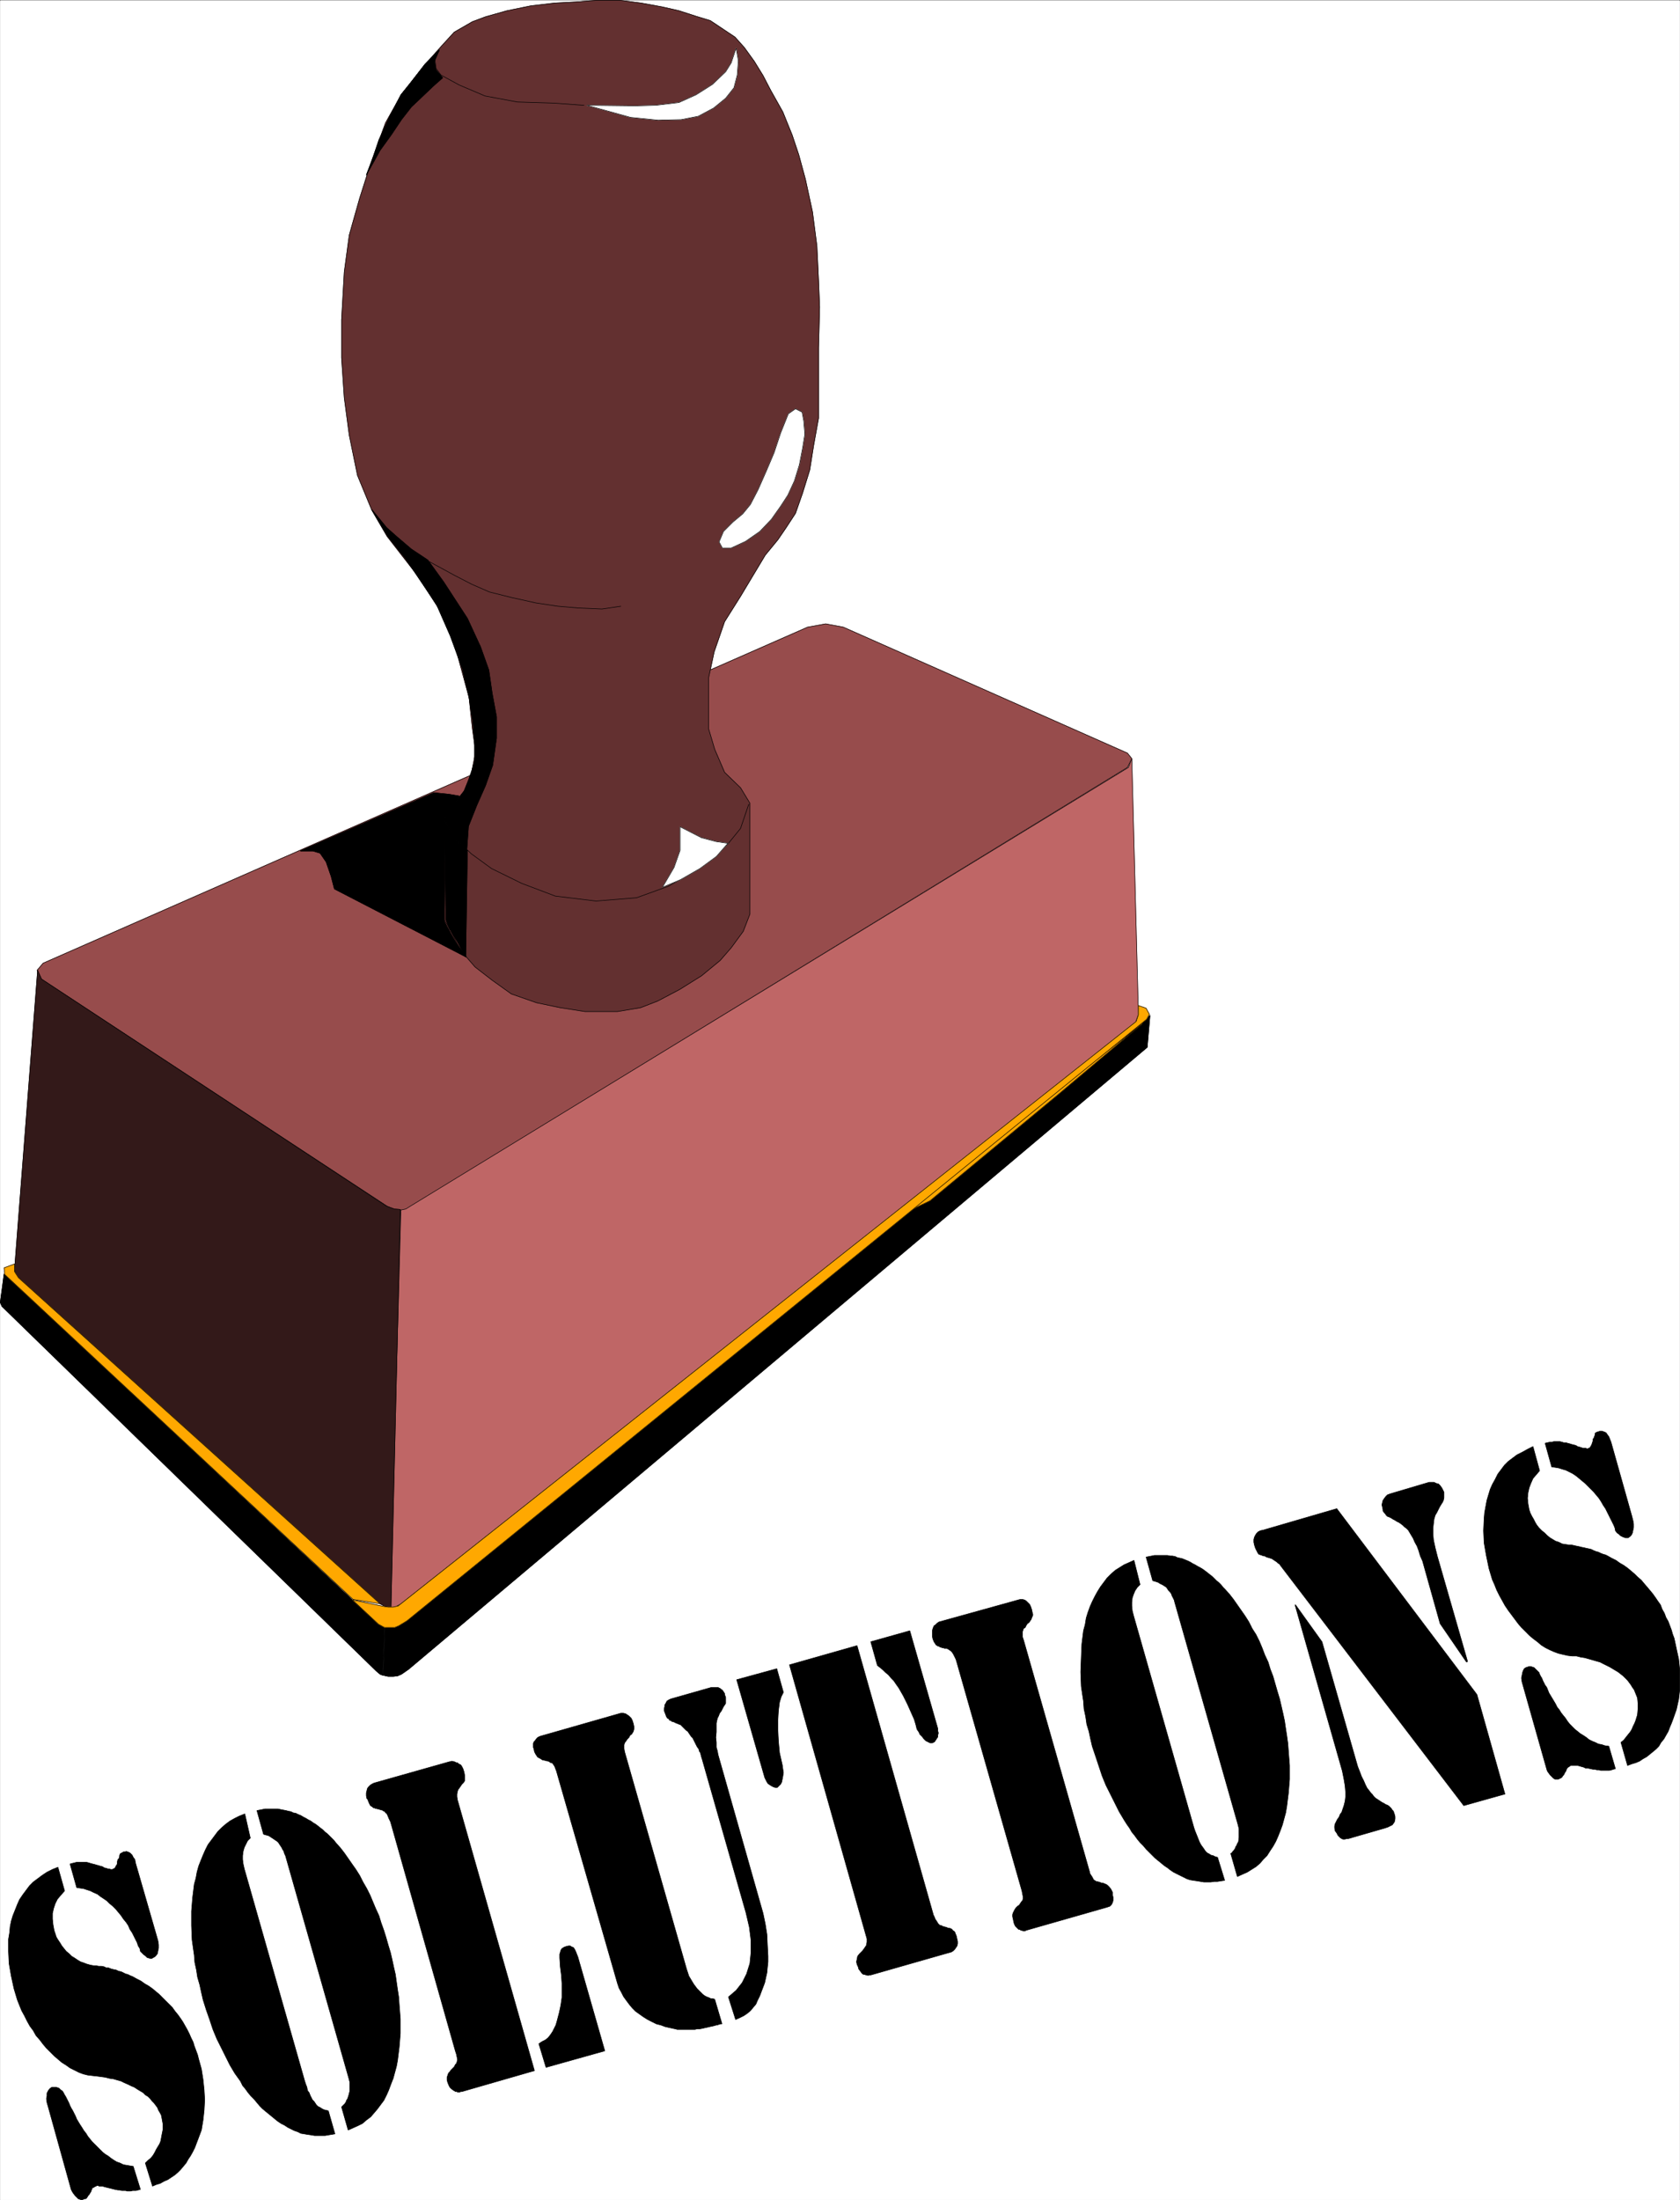 <svg width="3048.817" height="3991.808" viewBox="0 0 2286.613 2993.856" xmlns="http://www.w3.org/2000/svg"><rect x="0" y="0" width="2286.613" height="2993.856" fill="#333333" stroke="none"/><defs><clipPath id="a"><path d="M0 0h2285.887v2992.184H0Zm0 0"/></clipPath></defs><path style="fill:#fff;fill-opacity:1;fill-rule:nonzero;stroke:none" d="M0 2992.184h2285.887V-.961H0Zm0 0" transform="translate(.361 1.326)"/><g clip-path="url(#a)" transform="translate(.361 1.326)"><path style="fill:#fff;fill-opacity:1;fill-rule:evenodd;stroke:#fff;stroke-width:.14;stroke-linecap:square;stroke-linejoin:bevel;stroke-miterlimit:10;stroke-opacity:1" d="M0 .5h438.75V575H0Zm0 0" transform="matrix(5.21 0 0 -5.21 0 2994.79)"/></g><path style="fill:#974c4c;fill-opacity:1;fill-rule:evenodd;stroke:#974c4c;stroke-width:.14;stroke-linecap:square;stroke-linejoin:bevel;stroke-miterlimit:10;stroke-opacity:1" d="m210.9 411.27 4.74.86 4.6-.86 74.22-32.89 1.15-1.44-1.15-2.3-187.21-114.61-1.15-.72-1.44-.28h-1.43l-2.16 1-90.3 59.32-1.15 2.3 1.58 1.86zm0 0" transform="matrix(5.21 0 0 -5.21 .361 2996.116)"/><path style="fill:none;stroke:#000;stroke-width:.14;stroke-linecap:square;stroke-linejoin:bevel;stroke-miterlimit:10;stroke-opacity:1" d="m210.9 411.27 4.74.86 4.6-.86 74.22-32.89 1.15-1.44-1.15-2.3-187.21-114.61-1.15-.72-1.44-.28h-1.43l-2.16 1-90.3 59.32-1.15 2.3 1.58 1.86zm0 0" transform="matrix(5.21 0 0 -5.21 .361 2996.116)"/><path style="fill:#633030;fill-opacity:1;fill-rule:evenodd;stroke:#633030;stroke-width:.14;stroke-linecap:square;stroke-linejoin:bevel;stroke-miterlimit:10;stroke-opacity:1" d="m123.33 384.84-.86 8.04-3.59 13.22-3.88 9.33-5.89 9.19-8.04 10.35-4.02 6.89-3.73 9.05-2.15 10.48-1.3 9.77-.71 10.48v9.91l.71 12.5 1.3 9.62 2.72 9.63 2.88 9.04 3.87 10.63 4.17 7.47 6.03 7.61 4.59 5.17 3.16 3.45 4.74 2.73 3.44 1.29 5.6 1.58 6.32 1.29 6.17.72 5.46.29 5.6.43h5.88l5.6-.72 5.46-1 4.45-1.01 4.45-1.44 3.73-1.14 3.45-2.3 3.01-2.01 2.44-2.73 2.59-3.59 2.3-3.74 2.01-3.87 3.15-5.61 2.44-6.03 1.73-5.17 1.72-6.32 1.87-8.62 1.15-8.9.43-9.05.28-6.89-.28-10.63v-18.38l-1.3-7.19-1-6.32-1.87-6.03-1.86-5.31-2.44-3.74-2.16-3.16-3.3-4.02-6.46-10.77-4.16-6.61-2.73-7.9-1.44-6.75V384.7l1.58-5.32 2.59-6.03 4.16-4.02 2.44-4.02V336.3l-1.72-4.46-3.16-4.31-2.87-3.3-4.88-4.02-5.75-3.59-5.74-3.02-4.45-1.72-6.03-1.01h-8.47l-6.46 1.01-6.18 1.29-6.6 2.3-5.02 3.59-4.46 3.45-3.87 4.45-2.59 5.17-1.58 2.73v26.28l2.59 3.88 2.73 3.59 1.86 5.03 1.01 5.02zm0 0" transform="matrix(5.21 0 0 -5.21 .361 2996.116)"/><path style="fill:none;stroke:#000;stroke-width:.14;stroke-linecap:square;stroke-linejoin:bevel;stroke-miterlimit:10;stroke-opacity:1" d="m123.33 384.84-.86 8.04-3.59 13.22-3.88 9.33-5.89 9.19-8.04 10.35-4.02 6.89-3.73 9.05-2.15 10.48-1.3 9.77-.71 10.48v9.91l.71 12.5 1.3 9.62 2.72 9.63 2.88 9.04 3.87 10.63 4.17 7.47 6.03 7.61 4.59 5.17 3.16 3.45 4.74 2.73 3.44 1.29 5.6 1.58 6.32 1.29 6.17.72 5.46.29 5.6.43h5.88l5.6-.72 5.46-1 4.45-1.01 4.45-1.44 3.73-1.14 3.45-2.3 3.01-2.01 2.44-2.73 2.59-3.59 2.3-3.74 2.01-3.87 3.15-5.61 2.44-6.03 1.73-5.17 1.72-6.32 1.87-8.62 1.15-8.9.43-9.05.28-6.89-.28-10.63v-18.38l-1.3-7.19-1-6.32-1.87-6.03-1.86-5.31-2.44-3.74-2.16-3.16-3.3-4.02-6.46-10.77-4.16-6.61-2.73-7.9-1.44-6.75V384.7l1.58-5.32 2.59-6.03 4.16-4.02 2.44-4.02V336.3l-1.72-4.46-3.16-4.31-2.87-3.3-4.88-4.02-5.75-3.59-5.74-3.02-4.45-1.72-6.03-1.01h-8.47l-6.46 1.01-6.18 1.29-6.6 2.3-5.02 3.59-4.46 3.45-3.87 4.45-2.59 5.17-1.58 2.73v26.28l2.59 3.88 2.73 3.59 1.86 5.03 1.01 5.02zm0 0" transform="matrix(5.21 0 0 -5.21 .361 2996.116)"/><path style="fill:#bf6666;fill-opacity:1;fill-rule:evenodd;stroke:#bf6666;stroke-width:.14;stroke-linecap:square;stroke-linejoin:bevel;stroke-miterlimit:10;stroke-opacity:1" d="m104.66 259.03 1.29.28 1.15.72 187.65 114.61.86 2.3 1.72-66.78-.71-2.02-191.96-151.95-1.29-.72-1.58-.43zm0 0" transform="matrix(5.21 0 0 -5.21 .361 2996.116)"/><path style="fill:none;stroke:#000;stroke-width:.14;stroke-linecap:square;stroke-linejoin:bevel;stroke-miterlimit:10;stroke-opacity:1" d="m104.66 259.03 1.29.28 1.15.72 187.65 114.61.86 2.3 1.72-66.78-.71-2.02-191.96-151.95-1.29-.72-1.58-.43zm0 0" transform="matrix(5.21 0 0 -5.21 .361 2996.116)"/><path style="fill:#331919;fill-opacity:1;fill-rule:evenodd;stroke:#331919;stroke-width:.14;stroke-linecap:square;stroke-linejoin:bevel;stroke-miterlimit:10;stroke-opacity:1" d="m9.76 321.65 1.01-2.3 90.16-59.32 2.01-.72 1.58-.14-2.44-103.84-1.44.14-1.43.72-94.9 85.6-.58 1.72zm0 0" transform="matrix(5.21 0 0 -5.21 .361 2996.116)"/><path style="fill:none;stroke:#000;stroke-width:.14;stroke-linecap:square;stroke-linejoin:bevel;stroke-miterlimit:10;stroke-opacity:1" d="m9.76 321.65 1.01-2.3 90.16-59.32 2.01-.72 1.58-.14-2.44-103.84-1.44.14-1.43.72-94.9 85.6-.58 1.72zm0 0" transform="matrix(5.21 0 0 -5.21 .361 2996.116)"/><path style="fill:#000;fill-opacity:1;fill-rule:evenodd;stroke:#000;stroke-width:.14;stroke-linecap:square;stroke-linejoin:bevel;stroke-miterlimit:10;stroke-opacity:1" d="m99.92 137.52.44 12.64-1.3.43L1 242.36l-1-7.46.43-1.01 97.77-95.22 1.01-.86zm0 0" transform="matrix(5.21 0 0 -5.21 .361 2996.116)"/><path style="fill:none;stroke:#000;stroke-width:.14;stroke-linecap:square;stroke-linejoin:bevel;stroke-miterlimit:10;stroke-opacity:1" d="m99.92 137.52.44 12.64-1.3.43L1 242.36l-1-7.46.43-1.01 97.77-95.22 1.01-.86zm0 0" transform="matrix(5.21 0 0 -5.21 .361 2996.116)"/><path style="fill:#000;fill-opacity:1;fill-rule:evenodd;stroke:#000;stroke-width:.14;stroke-linecap:square;stroke-linejoin:bevel;stroke-miterlimit:10;stroke-opacity:1" d="m100.07 137.52 1.29-.29h1.29l1.15.14 1.01.44 1.86 1.29 192.96 162.44.72 8.33-.72-.86L106.1 151.74l-1.87-1.3-1-.28-1.15-.15-1.58.15zm0 0" transform="matrix(5.21 0 0 -5.21 .361 2996.116)"/><path style="fill:none;stroke:#000;stroke-width:.14;stroke-linecap:square;stroke-linejoin:bevel;stroke-miterlimit:10;stroke-opacity:1" d="m100.07 137.52 1.29-.29h1.29l1.15.14 1.01.44 1.86 1.29 192.96 162.44.72 8.33-.72-.86L106.1 151.74l-1.87-1.3-1-.28-1.15-.15-1.58.15zm0 0" transform="matrix(5.21 0 0 -5.21 .361 2996.116)"/><path style="fill:#ffa800;fill-opacity:1;fill-rule:evenodd;stroke:#ffa800;stroke-width:.14;stroke-linecap:square;stroke-linejoin:bevel;stroke-miterlimit:10;stroke-opacity:1" d="m235.17 257.73 63.17 49.98-21.97-18.52-33.45-27.72zm0 0" transform="matrix(5.21 0 0 -5.21 .361 2996.116)"/><path style="fill:none;stroke:#000;stroke-width:.14;stroke-linecap:square;stroke-linejoin:bevel;stroke-miterlimit:10;stroke-opacity:1" d="m235.17 257.73 63.17 49.98-21.97-18.52-33.45-27.72zm0 0" transform="matrix(5.21 0 0 -5.21 .361 2996.116)"/><path style="fill:#ffa800;fill-opacity:1;fill-rule:evenodd;stroke:#ffa800;stroke-width:.14;stroke-linecap:square;stroke-linejoin:bevel;stroke-miterlimit:10;stroke-opacity:1" d="m299.34 311.74.86-1.58-.71-1.3-193.25-157.12-2.15-1.3-1.01-.43h-2.72l-1.58.87-6.75 6.31 8.33-1.72 1-.14h1.29l1.29.29 192.82 152.67.57 1.72v2.44zm0 0" transform="matrix(5.21 0 0 -5.21 .361 2996.116)"/><path style="fill:none;stroke:#000;stroke-width:.14;stroke-linecap:square;stroke-linejoin:bevel;stroke-miterlimit:10;stroke-opacity:1" d="m299.34 311.74.86-1.58-.71-1.3-193.25-157.12-2.15-1.3-1.01-.43h-2.72l-1.58.87-6.75 6.31 8.33-1.72 1-.14h1.29l1.29.29 192.82 152.67.57 1.72v2.44zm0 0" transform="matrix(5.21 0 0 -5.21 .361 2996.116)"/><path style="fill:#ffa800;fill-opacity:1;fill-rule:evenodd;stroke:#ffa800;stroke-width:.14;stroke-linecap:square;stroke-linejoin:bevel;stroke-miterlimit:10;stroke-opacity:1" d="M92.17 157.34 1.15 242.22 1 243.94l2.73 1.01v-2.01l1.01-1.58 94.47-85.17zm0 0" transform="matrix(5.21 0 0 -5.21 .361 2996.116)"/><path style="fill:none;stroke:#000;stroke-width:.14;stroke-linecap:square;stroke-linejoin:bevel;stroke-miterlimit:10;stroke-opacity:1" d="M92.17 157.34 1.15 242.22 1 243.94l2.73 1.01v-2.01l1.01-1.58 94.47-85.17zm0 0" transform="matrix(5.21 0 0 -5.21 .361 2996.116)"/><path style="fill:#fff;fill-opacity:1;fill-rule:evenodd;stroke:#fff;stroke-width:.14;stroke-linecap:square;stroke-linejoin:bevel;stroke-miterlimit:10;stroke-opacity:1" d="m192.24 562.5-1.29-3.87-1.44-2.3-3.44-3.3-4.31-2.73-4.45-2.01-6.03-.72-5.46-.15-12.63.15 4.74-1.29 6.74-1.87 7.18-.72 6.03.14 4.45.87 4.02 2.15 3.16 2.58 2.16 2.73.86 3.31.28 3.73zm0 0" transform="matrix(5.21 0 0 -5.21 .361 2996.116)"/><path style="fill:none;stroke:#000;stroke-width:.14;stroke-linecap:square;stroke-linejoin:bevel;stroke-miterlimit:10;stroke-opacity:1" d="m192.24 562.5-1.29-3.87-1.44-2.3-3.44-3.3-4.31-2.73-4.45-2.01-6.03-.72-5.46-.15-12.63.15 4.74-1.29 6.74-1.87 7.18-.72 6.03.14 4.45.87 4.02 2.15 3.16 2.58 2.16 2.73.86 3.31.28 3.73zm-39.77-14.93-7.89.57-9.48.29-8.47 1.58-6.75 2.87-4.74 2.59-1.29 1.72-.29 2.3 1.01 2.3v-.15" transform="matrix(5.21 0 0 -5.21 .361 2996.116)"/><path style="fill:#fff;fill-opacity:1;fill-rule:evenodd;stroke:#fff;stroke-width:.14;stroke-linecap:square;stroke-linejoin:bevel;stroke-miterlimit:10;stroke-opacity:1" d="m207.75 468.29-1.87-1.3-2.01-5.02-1.72-5.17-2.01-4.74-2.16-4.89-2.01-3.87-2.01-2.45-2.58-2.15-2.44-2.44-1.15-2.73.86-1.58h2.3l3.73 1.72 3.73 2.59 3.02 3.16 2.44 3.45 1.87 2.87 1.72 3.73 1.29 4.17.86 4.45.58 3.59-.29 3.45-.43 2.29zm0 0" transform="matrix(5.21 0 0 -5.21 .361 2996.116)"/><path style="fill:none;stroke:#000;stroke-width:.14;stroke-linecap:square;stroke-linejoin:bevel;stroke-miterlimit:10;stroke-opacity:1" d="m207.75 468.29-1.87-1.3-2.01-5.02-1.72-5.17-2.01-4.74-2.16-4.89-2.01-3.87-2.01-2.45-2.58-2.15-2.44-2.44-1.15-2.73.86-1.58h2.3l3.73 1.72 3.73 2.59 3.02 3.16 2.44 3.45 1.87 2.87 1.72 3.73 1.29 4.17.86 4.45.58 3.59-.29 3.45-.43 2.29zm-45.66-51.56-4.88-.72-6.32.28-5.17.44-5.74.86-6.46 1.43-5.74 1.44-4.6 2.01-4.45 2.3-6.6 3.59v-.14m3.87-67.08 3.16-5.31 3.88-3.74 5.31-3.87 7.9-3.88 8.76-3.31 10.62-1.29 10.62.86 8.33 3.02 7.04 4.02 5.02 3.59 3.59 3.59 3.16 3.88 2.15 6.32v-.14" transform="matrix(5.21 0 0 -5.21 .361 2996.116)"/><path style="fill:#fff;fill-opacity:1;fill-rule:evenodd;stroke:#fff;stroke-width:.14;stroke-linecap:square;stroke-linejoin:bevel;stroke-miterlimit:10;stroke-opacity:1" d="m190.09 354.82-3.02.43-3.87 1.01-5.6 2.87v-6.17l-1.58-4.46-3.02-5.17 4.74 2.01 5.02 2.88 4.31 3.16zm0 0" transform="matrix(5.21 0 0 -5.21 .361 2996.116)"/><path style="fill:none;stroke:#000;stroke-width:.14;stroke-linecap:square;stroke-linejoin:bevel;stroke-miterlimit:10;stroke-opacity:1" d="m190.09 354.82-3.02.43-3.87 1.01-5.6 2.87v-6.17l-1.58-4.46-3.02-5.17 4.74 2.01 5.02 2.88 4.31 3.16zm0 0" transform="matrix(5.21 0 0 -5.21 .361 2996.116)"/><path style="fill:#000;fill-opacity:1;fill-rule:evenodd;stroke:#000;stroke-width:.14;stroke-linecap:square;stroke-linejoin:bevel;stroke-miterlimit:10;stroke-opacity:1" d="m126.77 369.9-2.29-5.17-2.16-5.45-.43-6.04-3.01 2.73-2.88 5.17 1.58 2.73 3.59 4.6 1.3 3.16 1.43 4.31v5.17l-.43 5.45-1 6.32-1.73 7.47-3.16 8.62-3.59 8.19-8.04 11.92-4.88 6.17-4.02 6.75 3.88-4.74 2.58-2.29 3.88-3.31 4.31-2.87 4.16-5.75 6.17-9.47 3.45-7.47 2.15-6.04.87-6.03 1.14-6.17v-5.6l-1-7.04zm0 0" transform="matrix(5.21 0 0 -5.21 .361 2996.116)"/><path style="fill:none;stroke:#000;stroke-width:.14;stroke-linecap:square;stroke-linejoin:bevel;stroke-miterlimit:10;stroke-opacity:1" d="m126.77 369.9-2.29-5.17-2.16-5.45-.43-6.04-3.01 2.73-2.88 5.17 1.58 2.73 3.59 4.6 1.3 3.16 1.43 4.31v5.17l-.43 5.45-1 6.32-1.73 7.47-3.16 8.62-3.59 8.19-8.04 11.92-4.88 6.17-4.02 6.75 3.88-4.74 2.58-2.29 3.88-3.31 4.31-2.87 4.16-5.75 6.17-9.47 3.45-7.47 2.15-6.04.87-6.03 1.14-6.17v-5.6l-1-7.04zm0 0" transform="matrix(5.21 0 0 -5.21 .361 2996.116)"/><path style="fill:#000;fill-opacity:1;fill-rule:evenodd;stroke:#000;stroke-width:.14;stroke-linecap:square;stroke-linejoin:bevel;stroke-miterlimit:10;stroke-opacity:1" d="m113.28 368.04 4.02-.43 2.58-.44-1.72-3.01-2.16-2.87v-26.86l2.88-5.32 2.87-4.02-34.46 17.81-.86 3.31-1.29 3.73-1.58 2.3-1.87.57h-3.3zm0 0" transform="matrix(5.21 0 0 -5.21 .361 2996.116)"/><path style="fill:none;stroke:#000;stroke-width:.14;stroke-linecap:square;stroke-linejoin:bevel;stroke-miterlimit:10;stroke-opacity:1" d="m113.28 368.04 4.02-.43 2.58-.44-1.72-3.01-2.16-2.87v-26.86l2.88-5.32 2.87-4.02-34.46 17.81-.86 3.31-1.29 3.73-1.58 2.3-1.87.57h-3.3zm0 0" transform="matrix(5.21 0 0 -5.21 .361 2996.116)"/><path style="fill:#000;fill-opacity:1;fill-rule:evenodd;stroke:#000;stroke-width:.14;stroke-linecap:square;stroke-linejoin:bevel;stroke-miterlimit:10;stroke-opacity:1" d="m116.44 334.86.86-2.3 2.15-3.45 2.15-4.02.43 27.87-3.01 2.87-3.02 5.03zm0 0" transform="matrix(5.21 0 0 -5.21 .361 2996.116)"/><path style="fill:none;stroke:#000;stroke-width:.14;stroke-linecap:square;stroke-linejoin:bevel;stroke-miterlimit:10;stroke-opacity:1" d="m116.44 334.86.86-2.3 2.15-3.45 2.15-4.02.43 27.87-3.01 2.87-3.02 5.03zm0 0" transform="matrix(5.21 0 0 -5.21 .361 2996.116)"/><path style="fill:#000;fill-opacity:1;fill-rule:evenodd;stroke:#000;stroke-width:.14;stroke-linecap:square;stroke-linejoin:bevel;stroke-miterlimit:10;stroke-opacity:1" d="m107.1 553.31-2.44-3.01-3.01-5.89-2.73-5.89-1.58-4.74-1.72-4.45 3.59 6.46 3.01 4.17 2.59 3.87 2.58 3.31 2.58 2.44 3.16 3.01 2.44 2.16-1.72 2.01-.43 2.3 1.29 3.01-3.73-3.73zm0 0" transform="matrix(5.21 0 0 -5.21 .361 2996.116)"/><path style="fill:none;stroke:#000;stroke-width:.14;stroke-linecap:square;stroke-linejoin:bevel;stroke-miterlimit:10;stroke-opacity:1" d="m107.1 553.31-2.44-3.01-3.01-5.89-2.73-5.89-1.58-4.74-1.72-4.45 3.59 6.46 3.01 4.17 2.59 3.87 2.58 3.31 2.58 2.44 3.16 3.01 2.44 2.16-1.72 2.01-.43 2.3 1.29 3.01-3.73-3.73zm0 0" transform="matrix(5.21 0 0 -5.21 .361 2996.116)"/><path style="fill:#000;fill-opacity:1;fill-rule:evenodd;stroke:#000;stroke-width:.14;stroke-linecap:square;stroke-linejoin:bevel;stroke-miterlimit:10;stroke-opacity:1" d="m400.42 197.27 1.72-6.32-.86-1.01-.86-1-.58-1.3-.43-1.15-.29-1.29-.14-1.43.14-1.44.29-1.58.29-.86.43-.86.43-.72.43-.86.43-.72.58-.72.71-.72.72-.57.72-.72.72-.58.72-.43.71-.43.86-.28.87-.44.86-.14 1-.14h.58l.71-.15.58-.14.72-.14.57-.15.72-.14.57-.14.72-.15.58-.14.57-.29.72-.29.57-.14.58-.29.71-.28.58-.15.57-.29 1.01-.57 1.15-.57 1-.72 1.01-.58 1-.71.86-.72 1.01-.86.72-.72 1-.86.72-.87.86-1 .72-.86.72-.87.71-1 .58-.86.72-1.01.43-1.15.57-1 .43-1.15.58-1.01.43-1.15.43-1.14.28-1.01.43-1.15.58-2.73.57-2.58.29-2.73v-5.46l-.29-2.44-.57-2.59-.86-2.44-.43-1.15-.43-1-.43-1.15-.58-1.01-.57-1-.72-.86-.58-1.01-.71-.72-.86-.72-.87-.71-.71-.58-1.01-.57-.86-.58-1.01-.43-1-.29-1.15-.43-1.72 6.04.72.57.57.72.57.72.58.71.43.72.29.72.43.86.28.72.44 1.44.14 1.58v1.43l-.14 1.44-.29.72-.29.72-.29.71-.43.58-.43.72-.43.57-.43.58-.57.57-.58.57-.57.44-.72.57-1.44.86-.71.43-.86.43-.87.43-.86.44-1 .28-1.01.29-1 .29-1.01.28-1 .15-1.15.29h-1.15l-1.15.14-1.29.29-1.15.28-1.15.43-1 .44-1.15.57-1.15.72-1 .86-1.15.86-1.01.86-1 1.01-1.01 1-.86 1.01-2.58 3.45-.87 1.29-.71 1.29-.72 1.29-.72 1.44-.57 1.44-.58 1.29-.43 1.44-.43 1.43-.72 3.45-.57 3.3-.14 3.16.14 3.16.14 1.58.58 3.16.43 1.44.43 1.43.57 1.3.72 1.29.72 1.44.86 1.14.86 1.15 1.01 1.01 1.14.86 1.15.86 1.44.72 1.29.72zm19.81-78.28 1.72-5.89-.57-.14-.43-.15-.58-.14h-2.29l-.43.14h-.58l-.43.15h-.57l-.58.14-.72.15h-.57l-.57.28-.58.15-.43.14-.57.14h-1.73l-.28-.14-.15-.14-.28-.15-.15-.14-.14-.14-.15-.29-.14-.43-.29-.43-.14-.29-.14-.29-.29-.29-.14-.28-.15-.15-.28-.14-.29-.14-.29-.15h-.86l-.43.29-.86.86-.43.58-.29.43-.14.43-6.18 21.83-.28 1-.15 1.01.15.72.14.72.14.43.29.57.43.29.43.14.43.15h.43l.43-.15.43-.14.43-.43.44-.43.43-.43.14-.43.29-.58.28-.43.29-.72.29-.57.29-.58.43-.57.28-.72.29-.72.43-.72.43-.71.43-.72.43-.72.43-.86.58-.72.43-.72.57-.72.58-.71.57-.87.58-.71.71-.72.58-.58.72-.57.71-.58.72-.43.86-.57.72-.58.86-.43.72-.28.86-.43.86-.15.86-.29zm-16.65 79.14.57.14.72.15h.43l.57.14h1.58l.58-.14.43-.15h.57l.43-.14.58-.15.43-.14.57-.14.58-.15.43-.28.57-.15.43-.14.43-.14h.72l.29-.15h.28l.15.15h.28l.15.28.14.15.15.28.14.29.14.43.15.43v.43l.28.43.15.44.14.28v.43l.14.15.29.14.29.14h.29l.14.15h.72l.28-.15h.15l.28-.14.29-.14.29-.43.43-.58.29-.72.28-.71 5.46-19.39.29-1.15.14-.86v-.87l-.14-.71-.15-.72-.28-.58-.43-.43-.44-.29h-.71l-.29.15h-.14l-.29.14-.29.15-.29.14-.43.43-.43.29-.43.57-.14.72-.29.72-.86 1.72-.43.86-.43.86-.43.87-.58.86-.57 1-.57.87-.72.86-.72.86-.72.72-.72.72-.71.71-.87.72-.86.72-.71.57-.87.58-.86.43-.86.43-1 .29-.87.28-.86.15-1 .14zm-21.25-94.65-47.81 62.62-.29.43-.43.29-.29.29-.43.28-.43.29-.43.29-.43.14-.43.14-.57.15-.44.28h-.28l-.43.15-.29.14h-.14l-.29.15h-.14l-.29.43-.29.57-.29.58-.28.86-.15.72v.71l.15.58.28.57.29.43.43.43.58.29.71.15 19.24 5.6 36.61-48.55 7.32-25.99zm1 37.63-.29-.14-6.89 10.05-4.59 16.37-.58 1.29-.43 1.44-.43 1.15-.57 1.01-.43 1-.43.72-.43.72-.43.72-.43.43-.58.43-.43.43-.57.43-.43.29-.58.28-.43.29-.57.29-.43.29-.58.28-.43.15-.29.28-.28.43-.29.29-.29.43v.29l-.14.72-.14.57.14.58.14.57.29.43.43.58.43.43.72.28 10.19 3.02h1.29l.58-.29.57-.14.43-.43.43-.58.29-.57.29-.57v-1.44l-.15-.72-.28-.57-.29-.43-.43-.72-.29-.58-.43-.86-.43-.72-.29-1-.14-1.15-.14-1.29v-1.44l.14-1.58.43-2.01.58-2.3zm-45.08 14.79h.14l6.9-9.62 9.33-32.6.57-1.44.43-1.15.58-1.15.43-1 .43-.86.57-.72.43-.58.43-.43.29-.43.43-.43.43-.29.43-.28.43-.29.44-.29.57-.29.43-.28.43-.15.43-.28.58-.58.28-.43.29-.29.14-.43.15-.43.14-.57v-.58l-.14-.72-.15-.28-.43-.58-.57-.28-.58-.29-.86-.29-8.47-2.44-.43-.14-.57-.15h-.43l-.43-.14h-.58l-.29.14-.28.15-.29.28-.43.43-.29.58-.43.57-.14.72v.58l.14.57.29.57.29.58.43.57.28.72.43.58.58 1.72.29 1.15.14 1.15v1.29l-.14 1.58-.29 1.72-.43 2.16zm-42.07 11.64 1.58-6.32-.71-.72-.58-.86-.43-1.01-.29-.86-.14-1.15v-1l.14-1.3.29-1.15 15.79-55.44.29-.86.29-.72.29-.71.28-.72.29-.72.29-.57.28-.44.43-.57.29-.43.29-.43.43-.43.57-.29.43-.29.58-.14.57-.29.58-.14 1.86-6.03-1-.15-.86-.14h-.86l-.87-.14h-1.86l-1.72.28-1.01.15-.86.14-.86.29-.86.43-.87.43-.86.43-.86.43-.86.58-.72.57-.86.57-.86.72-.72.58-.86.71-.72.72-1.58 1.58-.71.86-.87.87-.71.86-.72 1-.72.87-.57 1-.72 1.01-.72 1.14-1.29 2.16-1.15 2.3-1.15 2.3-1.15 2.29-1 2.44-.86 2.59-.86 2.59-.87 2.58-.43 1.87-.43 2.01-.57 1.87-.29 2.01-.43 2.01-.14 2.01-.29 1.87-.29 2.01-.14 3.73.14 3.73.15 3.59.43 3.45.43 1.58.28 1.73.44 1.43.57 1.58.57 1.29.72 1.44.72 1.29.72 1.15 1.72 2.3 1.01 1.01 1.14 1 1.15.72 1.15.72 1.29.57zm3.16.86.72.14.72.14.72.15h3.44l.72-.15h.57l.72-.14.58-.29.71-.14.58-.14.72-.29.71-.29.58-.28.72-.44.57-.28.72-.43.57-.29.72-.43.58-.43.57-.43.72-.58.57-.43.58-.57.57-.58.57-.43.58-.57.57-.72.58-.58 1.15-1.29 1-1.29 1.01-1.44 1-1.43 1.01-1.44 1-1.58.86-1.72 1.01-1.58.86-1.73.72-1.72.71-1.87.87-1.86.57-1.87.72-1.87.57-2.01.58-2.01.57-1.87.43-1.86.43-1.87.43-2.01.29-2.01.29-1.87.28-2.01.15-2.01.29-3.74v-3.59l-.29-3.59-.43-3.44-.29-1.73-.43-1.58-.43-1.58-.58-1.58-.57-1.43-.57-1.3-.72-1.29-.86-1.29-.72-1.15-1.01-1.01-.86-1-1-.86-1.15-.72-1.15-.72-1.29-.57-1.29-.58-1.73 6.03.29.15.29.43.28.29.29.43.15.43.28.43.15.43.28.43.15 1.15v2.3l-.29 1.15-16.51 58.02-.14.57-.29.58-.29.57-.14.43-.29.44-.43.43-.29.43-.28.43-.44.29-.43.28-.28.15-.58.28-.43.29-.43.14-.43.15-.57.14zM266.9 81.22l-16.94 59.46-.29 1-.43.87-.29.57-.29.43-.43.43-.28.15-.15.14-.29.14-.28.15h-.58l-.28.14h-.29l-.29.14h-.14l-.29.15-.14.14h-.29l-.14.14-.29.15-.29.43-.28.43-.29.72-.15.72v1.43l.15.58.29.71.43.29.43.43.43.29 20.67 5.74.58.15h.57l.57-.15.44-.28.43-.43.43-.43.28-.58.29-.86.14-.72.15-.57-.15-.43-.14-.29-.14-.43-.29-.43-.29-.43-.43-.29-.28-.43-.29-.58-.43-.28-.15-.43-.14-.44v-1.29l.29-.86 17.23-60.47.14-.57.29-.43.28-.43.15-.29.14-.29.29-.28.29-.15.14-.14h.43l.14-.14h.29l.29-.15.43-.14h.29l.28-.15.43-.14.43-.29.43-.43.44-.57.43-.86v-.72l.14-.58v-.71l-.14-.58-.29-.57-.43-.43-.43-.15-.43-.14-21.11-6.03-.14-.15h-.58l-.14.15h-.29l-.28.14-.15.14h-.28l-.44.43-.43.44-.28.57-.15.57-.14.72-.14.58v.57l.14.43.14.29.29.57.29.43.43.44.43.28.29.43.28.43.29.29.14.43v.72l-.14.72zm-39.49 65.06 10.2 2.87 7.32-25.56v-.58l.14-.57-.14-.58v-.43l-.29-.43-.28-.43-.29-.43-.58-.29h-.57l-.29.15-.28.14-.29.14-.29.15-.29.28-.28.29-.29.43-.29.29-.43.43-.14.43-.29.43-.29.43-.14.58-.14.57-.43 1.44-.58 1.29-.57 1.29-.58 1.3-.57 1.15-.57 1.14-.58 1.01-.57 1-.72 1.01-.58.86-.71.72-.72.86-.72.58-.72.71-.71.58-.72.57zm-24.55-7.04 1.73-6.17-.58-1.15-.43-1.44-.28-2.15-.15-2.45v-2.72l.15-2.88.28-3.01.72-3.16.14-1.01.15-1-.15-1.01-.14-.72-.14-.71-.29-.58-.43-.43-.43-.43h-.58l-.43.14-.57.29-.43.29-.43.28-.29.44-.29.57-.28.57-7.33 25.57zm3.31 1.01 17.66 5.02 19.95-70.37.29-.58.14-.43.29-.43.29-.43.14-.29.29-.28.28-.29h.29l.29-.14.29-.15h.28l.15-.14h.28l.29-.15.43-.14h.29l.29-.14.28-.15.15-.28.28-.15.29-.28.14-.44.15-.28.14-.43.15-.72.14-.58v-.57l-.14-.58-.29-.43-.29-.43-.43-.43-.43-.29-21.11-6.03h-.43l-.28-.14-.29.14h-.29l-.28.15h-.29l-.29.14-.14.14-.43.58-.43.57-.15.58-.28.57-.15.72.15.72.14.72.43.57.43.43.43.43.43.58.29.43.29.43.14.86v.86l-.29 1.01zM190.23 53.5l2.01 1.72 1.58 2.01 1.15 2.3.86 2.73.29 2.87v3.16l-.43 3.45-.87 3.73-11.48 40.22-.14.43-.15.57-.14.58-.29.43-.14.57-.43.58-.29.57-.29.58-.28.57-.29.58-.43.43-.29.43-.29.43-.28.43-.43.29-.29.28-.15.15-.28.28-.15.15-.28.28-.29.29-.43.15-.29.14-.43.14-.29.15-.28.14-.43.14h-.15l-.28.29h-.29l-.15.29-.14.14-.29.15-.28.43-.15.43-.28.72-.15.43v.43l.15.57v.43l.28.43.29.58.43.29.58.28 10.62 3.02h1.72l.29-.15.29-.14.14-.14.43-.29.29-.43.29-.43v-.29l.28-.72v-1.58l-.28-.43-.29-.43-.29-.57-.29-.58-.43-.57-.28-.72-.29-.57-.14-.58-.15-.72v-2.3l-.14-1.43.14-1.29v-1.3l.29-1 .14-.86 11.78-41.51.57-2.73.43-2.73.14-2.87.15-2.87v-1.44l-.15-1.44-.14-1.43-.29-1.3-.28-1.29-.43-1.15-.44-1.15-.43-1.15-.57-1.14-.43-1.01-.72-.86-.72-.86-.86-.72-.86-.58-1.15-.57-1-.43zm-3.59-.58 1.87-6.32v-.14h-.43l-.29-.14h-.14l-.29-.15h-.29l-.43-.14-.57-.14-.72-.15-.58-.14-.71-.15-.58-.14-.72-.14h-.71l-.58-.15h-4.59l-.58.15-1.29.28-1.29.29-1.15.43-1.15.29-1.15.57-1.14.58-1.15.72-1.01.72-1 .71-.86.87-.72.86-.86 1.15-.72 1-.58 1.15-.57 1.01-.43 1.29-15.94 55.44-.28.72-.15.43-.28.43-.29.43-.29.14h-.14l-.29.15-.14.14-.29.14h-.29l-.28.15h-.29l-.29.14h-.29l-.28.14-.15.15-.28.14-.29.14-.14.15h-.15l-.29.43-.28.43-.29.57-.14.72-.15.43v1.01l.15.43.28.29.43.57.29.29.58.29 21.1 6.03h.72l.57-.15.43-.28.43-.29.58-.57.29-.58.28-.86.15-.72v-.72l-.15-.57-.43-.72-.43-.29-.29-.57-.43-.43-.28-.43-.43-.58-.15-.57v-.86l.15-.87 16.22-56.87.29-.86.28-.86.43-.72.43-.72.44-.72.43-.57.43-.58.57-.57.43-.43.43-.43.58-.44.57-.28.43-.15.58-.28h.43zM140.7 41.29l.86.57.86.43.72.58.57.72.58.86.43.86.43.86.29 1.01.57 2.15.43 2.01.29 2.01v3.74l-.15 2.15-.28 2.16-.15 2.3v1l.15.43.14.58.29.43.43.28.29.15.43.14.57.14h.43l.43-.28.43-.15.29-.43.29-.57.28-.72.29-.72 7.04-24.56-15.36-4.31zm-21.82-1.87-16.66 58.89-.29 1-.43.87-.28.71-.29.58-.29.14-.14.29-.29.14-.29.15-.14.14h-.29l-.28.14h-.15l-.28.15h-.29l-.29.14h-.29l-.14.14h-.29l-.14.15-.14.14-.29.15-.29.28-.28.58-.29.72v.14l-.15.14-.14.15-.14.71v.72l.14.58.14.57.29.43.43.43.43.29.58.29 19.81 5.6h.29l.28.14.29-.14h.29l.29-.14.28-.15h.29l.29-.29.57-.28.29-.43.29-.58.28-.86.15-.86v-1.44l-.29-.43-.43-.43-.29-.43-.29-.43-.43-.58-.14-.43-.14-.71v-.72l.14-.86 20.1-70.67-18.95-5.46h-.29l-.29-.14h-.57l-.14.14h-.43l-.15.15-.28.14-.58.43-.43.43-.29.58-.28.72-.15.57v.72l.15.43.14.43.14.29.29.28.29.44.43.43.43.43.29.57.28.29.15.43.14.57-.14.72-.15.72zm-54.99 61.9 1.43-6.31-.71-.72-.43-.86-.43-.87-.29-1-.15-1.15V89.4l.15-1.15.29-1.29 15.79-55.44.28-.86.29-.72.15-.86.43-.57.28-.72.29-.58.29-.57.43-.43.29-.43.28-.43.43-.43.58-.29.43-.29.57-.29.58-.14.57-.14 1.72-6.03-.86-.15-.86-.14-.86-.15h-2.73l-.86.15-1 .14-.87.15-.86.14-.86.43-.86.29-.86.43-.86.43-.86.57-.87.43-.86.58-.71.57-.87.72-.71.58-.87.71-.86.72-.71.72-.72.86-.72.86-.86.87-.72.86-.72 1-.72.86-.57 1.15-.72 1.01-.72 1-1.29 2.16-1.15 2.3-1.14 2.29-1.15 2.3-1.01 2.44-.86 2.59-.86 2.44-.86 2.73-.43 1.87-.43 2.01-.58 2.01-.29 1.87-.43 2.01-.14 1.86-.29 2.01-.28 2.01-.15 3.74v3.73l.29 3.59.43 3.45.43 1.58.29 1.58.43 1.58.57 1.44.58 1.43.57 1.3.72 1.43 1.72 2.3.86 1.15 1.01 1 1 .87 1.15.86 1.29.72 1.15.57zm3.16.87.72.14.71.14.72.15h3.3l.72-.15.72-.14.72-.14.57-.15.72-.14.57-.29.72-.14.57-.29.72-.29.72-.43.57-.28.72-.44.58-.28.57-.43.72-.43.57-.43.72-.58.58-.43.57-.57.57-.44.58-.57 1.15-1.15.57-.72 1.15-1.29 1-1.29 1.01-1.44 1-1.44 1.01-1.43 1-1.58.87-1.72 1-1.73.86-1.72.72-1.73.72-1.72.86-1.87.57-1.86.72-2.01.58-1.87.57-2.01.57-1.87.44-1.87.43-2.01.43-1.86.28-2.01.29-2.02.29-1.86.14-2.01.29-3.74v-3.73l-.29-3.59-.43-3.45-.29-1.58-.43-1.58-.43-1.58-.57-1.44-.58-1.57-.57-1.3-.72-1.43-.86-1.15-.86-1.15-.86-1.01-.86-1-1.15-.86-1.01-.87-1.15-.57-1.29-.58-1.29-.57-1.72 6.03.28.29.29.29.29.28.29.44.14.43.29.43.14.43.14.43.29 1.15v2.3l-.29 1.14-16.51 58.03-.28.57-.15.58-.29.43-.28.57-.29.43-.29.44-.28.43-.29.28-.43.29-.43.29-.43.29-.43.28-.43.29-.43.14-.58.15-.43.14zm-51.98-14.8 1.73-6.17-1.01-1.15-.86-1.01-.57-1.15-.43-1.29-.29-1.29v-1.44l.14-1.43.29-1.58.29-.87.28-.86.43-.72.58-.86.43-.72.57-.71.58-.72.72-.58.71-.71.72-.43.86-.58.72-.43.86-.29.72-.28 1.01-.29.86-.15h.57l.72-.14h.72l.71-.14.58-.29h.57l.72-.29.58-.14.71-.14.58-.29.72-.15.57-.28.57-.29.58-.14.57-.29.72-.29 1.01-.57 1.14-.58 1.01-.72 1-.57 1.01-.72.86-.72.86-.71.86-.87.86-.86.87-.86.86-.86.72-1.01.71-.86.72-1 .58-.87.57-1 .57-1.01.58-1.15.43-1 .57-1.15.29-1 .43-1.15.43-1.15.29-1.15.72-2.59.43-2.73.28-2.72.15-2.59-.15-2.73-.28-2.58-.43-2.59-.86-2.3-.44-1.15-.43-1.15-.57-1.14-.57-1.01-.58-.86-.57-1.01-1.44-1.72-.72-.72-.86-.72-.86-.57-.86-.58-1.01-.43-1-.57-1.01-.29-1-.43-1.87 6.03.72.72.72.58.57.71.43.72.43.86.43.72.44.72.28.72.29 1.58.29 1.43v1.44l-.29 1.58-.14.72-.29.57-.43.72-.29.72-.43.57-.43.58-.57.57-.44.58-.57.57-.72.43-.57.58-.72.43-.72.43-.86.57-.72.29-.86.43-1 .43-.86.43-1.01.29-1 .29-1.01.14-1.15.29-1 .14-1.15.15-1.29.14-1.15.14-1.15.29-1.15.43-1.15.58-1.15.57-1 .72-1.15.72-1.01.86-1 .86-2.01 2.01-.86 1.01-.86 1.14-1.01 1.15-.72 1.3-.86 1.15-.72 1.29-.71 1.43-.72 1.3-.58 1.43-.57 1.44-.43 1.44-.43 1.43-.72 3.31-.57 3.3-.15 3.16v3.16l.29 1.72.14 1.58.29 1.44.43 1.43.58 1.44.57 1.44.57 1.29.87 1.29.86 1.15.86 1.15 1 1.01 1.15.86 1.15.86 1.29.86 1.44.72zM34.74 9.26l1.87-6.03-.57-.14-.58-.15h-.86l-.57-.14h-.87l-.43.14h-1l-.58.15h-.43l-.71.14-.58.14-.57.15-.58.14-.57.14-.58.15-.43.14h-.86l-.28.14h-.29l-.29-.14-.29-.14-.28-.15-.15-.14h-.28v-.29l-.15-.28-.14-.44-.29-.43-.14-.28-.29-.29-.14-.29-.15-.14-.14-.29-.29-.14h-.28l-.29-.15-.43-.14-.43.14-.43.15-.43.43-.43.43-.44.57-.28.43-.29.58-6.03 21.69-.29 1-.14 1.01.14.72v.71l.29.58.29.43.28.29.44.28h1.14l.29-.14h.14l.29-.14.43-.43.43-.29.29-.43.29-.58.28-.43.29-.57.29-.58.29-.57.28-.72.29-.57.43-.72.29-.58.43-.86.29-.72.43-.72.43-.71.57-.87.43-.71.58-.72.43-.72.57-.72.58-.72L26.7 13l.72-.58.72-.43.72-.57.86-.58.72-.43.86-.29.86-.43.86-.14.86-.15zM18.23 88.25l.58.15.57.14.58.15h2.58l.57-.15.44-.14.57-.15.57-.14.43-.14.58-.15.43-.14.57-.14.43-.29.58-.14.43-.15h.29l.43-.14h.43l.29.14.28.15.15.14.14.29.14.28.15.15.14.43v.43l.14.57.29.29.14.43v.29l.15.43.14.14.29.15.29.14.14.14h.57l.15.15.28-.15h.15l.29-.14.28-.14.58-.58.28-.57.43-.58.15-.86 5.6-19.39.28-1 .15-1.01v-.86l-.15-.72-.14-.72-.29-.43-.43-.43-.57-.28-.14-.15h-.58l-.14.15h-.29l-.29.14-.14.14-.29.29-.43.29-.86.86-.14.72-.43.71-.29.87-.43.86-.43.86-.43.86-.58.86-.43 1.01-.57.86-.72.86-.57.86-.72.87-.72.86-.72.72-.86.71-.72.72-.86.58-.86.57-.72.58-1 .43-.86.43-.87.28-.86.29-1 .15-.86.14zm0 0" transform="matrix(5.21 0 0 -5.21 .361 2996.116)"/></svg>
